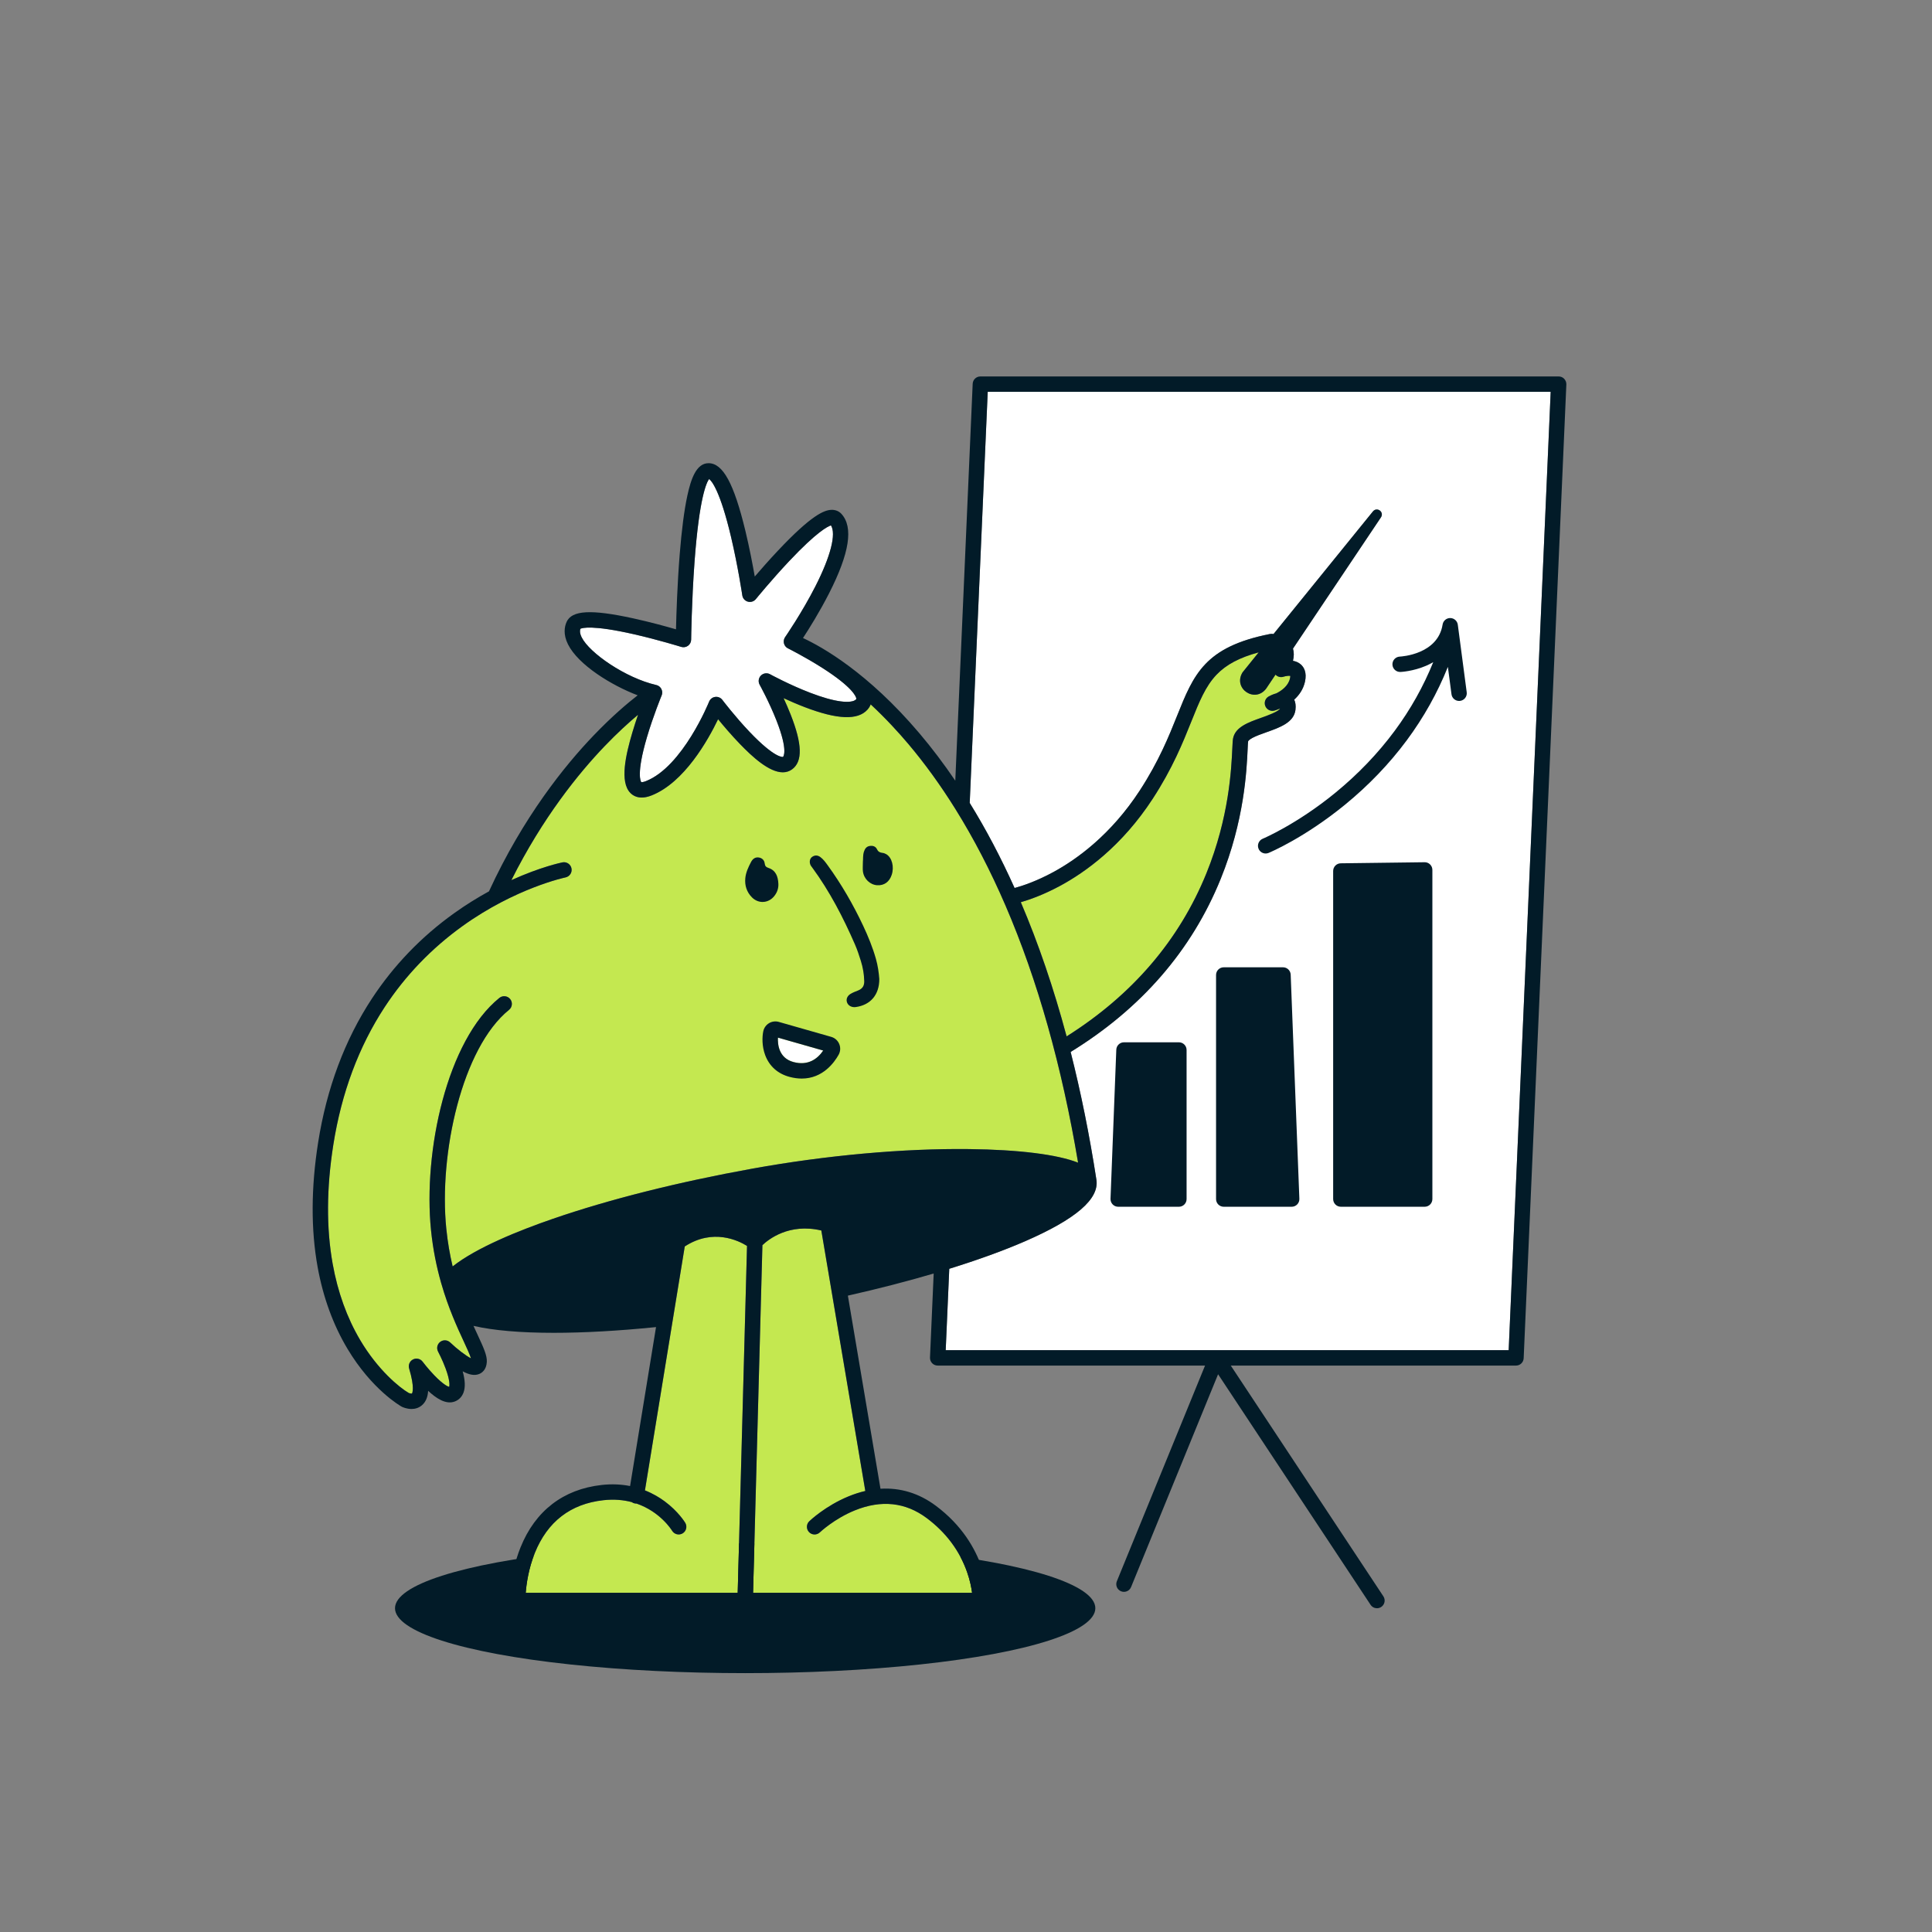 <?xml version="1.0" encoding="UTF-8"?> <svg xmlns="http://www.w3.org/2000/svg" viewBox="0 0 2000 2000"><rect x="0" y="0" width="2000" height="2000" fill="#808080" stroke="none"/><defs><style>.cls-1{fill:#c4e850;}.cls-2{fill:#fff;}.cls-3{fill:#021b28;}</style></defs><g id="Shadow"><ellipse class="cls-3" cx="771.4" cy="1664.82" rx="362.49" ry="67.21"></ellipse></g><g id="Layer_1"><path class="cls-2" d="M602.23,659.92c-2.42-4.84-1.9-7.65-1.42-8.99,1.8-.88,12.16-4.18,55.22,5.59,25.27,5.74,48.91,13.07,49.14,13.14,2.4.75,5.01.32,7.04-1.16,2.03-1.48,3.25-3.83,3.27-6.34,0-.39.49-39.81,3.49-80.53,4.94-66.98,12.54-82.39,15.11-85.76,2.68,2.06,11.4,12.15,22.72,60.08,7.14,30.25,11.58,60.08,11.63,60.38.46,3.12,2.72,5.67,5.76,6.5,3.04.84,6.29-.2,8.27-2.65.16-.2,16.19-19.86,34.45-39.26,28.85-30.65,40.15-36.07,43.31-37.03,5.57,8.76-.3,31.97-16.03,62.89-14.05,27.62-31.27,52.52-31.44,52.77-.08.12-.15.24-.22.36-.04.06-.08.12-.11.18-.11.18-.2.37-.29.56-.02.05-.05.1-.07.15-.09.21-.18.41-.25.62,0,.02-.02.05-.03.07,0,.02-.01.04-.02.06-.07.21-.13.43-.19.64-.01.05-.03.11-.04.16-.05.2-.08.41-.11.62,0,.07-.02.13-.02.2-.02.2-.04.4-.05.6,0,.07,0,.14,0,.2,0,.2,0,.4.01.6,0,.06.01.11.01.17.02.21.04.43.07.64,0,.01,0,.03,0,.04.04.21.07.43.13.64.2.77.51,1.49.91,2.15,0,0,0,.02.01.02.11.18.23.36.36.53.03.04.06.09.1.13.11.15.24.3.36.44.06.06.11.13.17.19.12.12.24.24.36.36.08.07.16.14.24.21.12.1.24.2.36.3.1.07.19.14.29.21.12.08.24.17.37.24.11.07.23.13.34.19.09.05.17.11.27.15.17.09,17.53,8.78,35.2,20.01,31.91,20.29,35.17,29.96,35.5,31.69.13.69.03.8-.26,1.12-2.13,2.37-7.96,3.12-15.98,2.06-8.3-1.1-18.81-4.07-31.23-8.82-21.69-8.29-41.59-19.16-41.78-19.27-3.1-1.7-6.96-1.15-9.46,1.36-2.5,2.51-3.03,6.37-1.32,9.47.1.18,9.87,17.84,17.31,36.75,12.79,32.49,6.95,37.95,6.91,37.99-.07.03-8.02,2.04-34.65-25.94-15.08-15.85-28.04-32.91-28.17-33.08-1.73-2.29-4.56-3.46-7.4-3.08-2.84.38-5.26,2.27-6.32,4.93-.27.67-27.19,67.14-65.38,82.25-3.2,1.27-4.56,1.08-4.83,1.02-.45-.56-5.41-8.11,5.84-46.35,6.55-22.24,15.16-43.12,15.24-43.33.03-.07.04-.13.07-.2.07-.17.13-.34.18-.52.03-.1.06-.21.09-.32.04-.16.08-.32.11-.48.02-.11.04-.22.06-.33.03-.16.04-.33.06-.49,0-.11.02-.21.02-.32,0-.18,0-.36,0-.54,0-.09,0-.18,0-.27-.01-.21-.03-.41-.06-.62,0-.06-.01-.13-.02-.19-.04-.26-.09-.52-.16-.77,0-.01,0-.02,0-.03-.14-.54-.35-1.07-.61-1.59,0,0,0-.02-.01-.03-.03-.06-.07-.11-.1-.17-.08-.15-.16-.31-.26-.46-.02-.02-.03-.05-.05-.07-.06-.09-.12-.16-.18-.25-.11-.15-.21-.3-.33-.44-.06-.07-.12-.14-.18-.21-.12-.14-.25-.28-.38-.41-.06-.06-.13-.12-.19-.18-.14-.13-.29-.26-.43-.38-.07-.05-.14-.11-.21-.16-.15-.11-.31-.22-.46-.32-.08-.05-.16-.1-.23-.15-.16-.09-.31-.18-.48-.26-.09-.04-.18-.09-.27-.13-.16-.07-.33-.14-.49-.2-.09-.04-.19-.07-.28-.11-.19-.06-.37-.11-.56-.16-.07-.02-.13-.04-.2-.06-31.98-7.37-69.16-33.25-77.16-49.27Z"></path><path class="cls-2" d="M1561.75,1397.7h-582.76l3.69-84.25c29.66-9.2,56.22-18.82,78.38-28.46,52.79-22.98,76.97-43.81,73.94-63.68,0-.05,0-.1-.02-.16-7.14-46.23-16.05-90.35-26.66-132.17,73.06-44.91,125.3-105.12,155.29-179.06,24.51-60.42,26.91-112.23,27.93-134.35.16-3.55.33-7.21.52-8.17,0-.01.36-1.3,4.33-3.47,3.85-2.1,9.29-4.03,14.55-5.9,14-4.96,28.48-10.1,30.11-23.13.58-4.65-.08-8.1-1.3-10.64,4.97-4.5,9.37-10.56,11.15-18.55,2.14-9.65-1.11-15.01-4.22-17.81-2.41-2.17-5.3-3.31-8.21-3.83,1.13-4.63,1.13-8.85.02-12.63l91.11-135.97c3.48-5.6-4.09-11.04-8.29-6.12-.5.68-63.17,77.88-102.95,126.97-.93-.11-1.59-.15-1.86-.16-.62-.02-1.24.03-1.84.15-67.6,13.4-78.98,41.79-96.2,84.78-8.37,20.89-18.79,46.89-38.62,77.3-29.82,45.73-65.04,71.09-89.32,84.31-17.78,9.68-32.47,14.45-40.23,16.55-14.17-31.53-29.68-60.94-46.45-88.06l18.65-425.58h582.76l-43.48,992.1Z"></path><path class="cls-1" d="M466.01,1389.71c-2.82-2.71-7.2-2.96-10.31-.6-3.12,2.36-4.05,6.65-2.2,10.09.04.08,4.38,8.2,7.79,17.43,4.64,12.57,4.09,17.61,3.71,19.07-1.57-.44-6.29-2.5-15.47-12.04-6.65-6.91-11.96-13.97-12.02-14.04-2.31-3.08-6.5-4.07-9.94-2.34-3.44,1.73-5.15,5.68-4.05,9.37,6.01,20.19,3.3,25.35,2.92,25.93-.6.16-2.13-.1-3.24-.54-9.64-5.57-32.09-23.89-50.41-54.91-13.62-23.05-23.18-49.6-28.44-78.94-6.6-36.88-6.37-78.28.69-123.06,8.46-53.7,26.33-101.64,53.11-142.49,21.4-32.65,48.54-60.9,80.66-83.98,54.92-39.46,106.07-50.25,106.58-50.35,4.3-.88,7.08-5.07,6.21-9.37-.87-4.3-5.07-7.09-9.37-6.21-1.39.28-22.76,4.75-52.84,18.39,32.53-64.97,69.78-110.76,96.42-138.58,13.34-13.93,25.28-24.73,34.69-32.6-1.94,5.63-3.96,11.82-5.85,18.18-6.88,23.21-13.34,51.31-2.11,62.73,2.4,2.44,6.16,4.77,11.75,4.77,2.9,0,6.29-.63,10.24-2.19,33.83-13.38,58.41-57.2,68.83-78.88,5.68,6.95,13.75,16.45,22.55,25.57,12.87,13.34,30.27,29.38,44.44,29.38,3.44,0,6.69-.95,9.64-3.11,11.03-8.09,10.54-26.13-1.55-56.78-2.34-5.93-4.87-11.69-7.27-16.87,6.54,3.03,14.09,6.31,21.95,9.32,33.63,12.87,54.84,13.72,64.85,2.6,1.51-1.68,2.63-3.52,3.36-5.48,15.78,14.67,29.02,29.2,39.04,41.07,17.17,20.35,33.39,42.79,48.59,67.16,0,.01.01.02.02.03,19,30.47,36.4,63.98,52.03,100.26,33.06,76.73,58.27,166.09,75.02,265.9-21.36-8.45-61.23-13.49-112.92-14.07-68.03-.77-147.61,6.41-224.07,20.21-76.79,13.86-148.25,31.82-206.67,51.96-35.1,12.1-79.17,29.81-103.81,49.31-2.82-11.87-5.13-24.87-6.57-39.1-7.87-77.7,16.35-187.25,64.94-226.5,3.42-2.76,3.95-7.77,1.19-11.18-2.76-3.42-7.77-3.95-11.18-1.19-54.31,43.86-79.02,158.98-70.76,240.47,2.05,20.2,5.83,38.22,10.32,54.06.08.34.17.67.29,1,7.4,25.78,16.63,45.73,23.16,59.83,2.99,6.46,6.29,13.58,7.57,17.73-5.27-2.68-14.13-9.35-21.51-16.43Z"></path><path class="cls-2" d="M805.35,1074.16l46.82,13.36c-5.73,8.41-15.37,16.03-30.82,11.88-15.32-4.12-16.37-18.6-16.01-25.24Z"></path><path class="cls-1" d="M1310.93,712.55l9.48-14.14c2.1,2.23,5.31,3.09,8.25,2.14,2.38-.77,5.53-1.13,7.03-.86.01.48-.03,1.3-.31,2.56-1.75,7.9-8.84,12.84-14.14,15.5-3.54.95-6.49,2.44-7.9,3.22-3.52,1.95-5.02,6.22-3.5,9.95s5.57,5.73,9.46,4.67c.31-.08,2.58-.72,5.8-2.11-1.65,3.24-13.57,7.47-19.46,9.56-13.18,4.67-26.81,9.5-29.15,21.24-.42,2.08-.55,5.09-.81,10.56-.99,21.31-3.3,71.21-26.78,129.11-28.12,69.33-76.8,126.11-144.75,168.92-13.36-49.83-29.19-96.25-47.41-138.91,8.95-2.57,23.43-7.62,40.7-16.94,26.1-14.09,63.89-41.14,95.73-89.96,20.69-31.73,31.43-58.53,40.06-80.08,8.17-20.4,14.63-36.51,26.13-48.54,9.92-10.38,23.69-17.74,43.62-23.12-10.08,12.46-16.58,20.51-16.7,20.71-10.32,16.84,13.1,32.43,24.67,16.53Z"></path><path class="cls-1" d="M553.64,1607.69c13.11-32.51,36.98-50.9,70.97-54.68,11.15-1.24,20.91-.27,29.34,1.96.98.72,2.14,1.23,3.43,1.44.54.09,1.09.12,1.62.1,24.37,8.4,36.1,27.05,36.76,28.12,2.27,3.76,7.15,4.97,10.91,2.71,3.76-2.27,4.97-7.15,2.71-10.91-.29-.48-7.21-11.82-21.29-22.24-5.33-3.94-12.15-8.08-20.44-11.35l41.21-252.51c29.25-19.03,55.58-6.09,64.46-.55l-9.65,359.13h-219.45c.71-9.09,2.86-24.94,9.43-41.22Z"></path><path class="cls-1" d="M837.5,1586.03c3.03,3.17,8.06,3.28,11.24.25.15-.14,14.97-14.15,36.23-22.76,27.36-11.08,52.35-8.41,74.25,7.92,19.99,14.91,34.09,33.74,41.9,55.97,3.05,8.69,4.5,16.24,5.18,21.5h-226.73l9.68-359.92c6.22-5.95,27.6-23.06,60.98-15.19l45.53,269.65c-5.69,1.32-11.44,3.16-17.23,5.53-23.95,9.81-40.1,25.17-40.78,25.82-3.17,3.04-3.27,8.06-.23,11.23Z"></path><path class="cls-3" d="M840.77,898.05c18.14,24.68,32.1,51.7,44.29,79.68,2.39,5.48,4.26,11.2,6.05,16.91,2.15,6.88,3.4,13.95,3.53,21.21.08,4.72-1.95,7.71-6.23,9.43-2.66,1.07-5.41,2.07-7.85,3.53-3.69,2.21-4.97,5.89-3.62,9.17,1.33,3.25,4.92,5.07,8.9,4.53,15.25-2.09,24.49-12.69,24.41-29.07-.47-6.38-1.47-13.72-3.52-20.91-3.36-11.8-7.97-23.1-13.18-34.18-10.34-21.98-22.44-42.92-36.71-62.59-2.25-3.1-4.51-6.25-7.64-8.56-2.81-2.07-5.83-2.14-8.65-.04-2.39,1.78-2.94,5.45-1.42,8.53.42.85,1.08,1.58,1.65,2.35Z"></path><path class="cls-3" d="M801.65,927.46c2.88-3.71,4.39-7.95,4.11-12.76-.4-7.38-2.58-13.73-10.42-16.29-2.4-.78-3.42-2.02-3.71-4.48-.41-3.47-2.6-5.67-6.03-6.25-3.88-.65-6.49,1.55-8.14,4.68-2.79,5.3-5.37,10.8-5.93,16.84-.7,7.51,1.48,14.28,6.84,19.71,6.85,6.95,17.31,6.25,23.29-1.47Z"></path><path class="cls-3" d="M908.1,916.4c7.17.43,12.57-3.45,14.99-10.75,2.75-8.32.32-17.83-5.57-21.36-1.19-.71-2.62-1.25-3.99-1.4-2.54-.29-4.38-1.09-5.58-3.62-1.53-3.22-4.5-4.11-7.87-3.49-3.2.59-4.73,2.87-5.7,5.77-1.32,3.94-.77,8.06-1.13,10.54,0,4.39-.32,7.29.06,10.11,1.05,7.76,7.45,13.76,14.8,14.2Z"></path><path class="cls-3" d="M796.06,1059.21c-3.02,1.82-5.17,4.83-5.9,8.28-1.27,5.99-1.44,15.6,1.9,24.63,4.27,11.53,12.97,19.36,25.17,22.64,4.58,1.23,8.83,1.77,12.75,1.77,21.68,0,33.6-16.51,38.13-24.58,1.94-3.45,2.18-7.52.68-11.17-1.5-3.64-4.53-6.35-8.32-7.43l-54.28-15.49c-3.41-.97-7.1-.48-10.13,1.34ZM805.35,1074.16l46.82,13.36c-5.73,8.41-15.37,16.03-30.82,11.88-15.32-4.12-16.37-18.6-16.01-25.24Z"></path><path class="cls-3" d="M1619.28,392.15c-1.5-1.57-3.58-2.45-5.74-2.45h-598.68c-4.26,0-7.76,3.35-7.94,7.6l-18.01,410.86c-11.89-17.53-24.34-33.99-37.33-49.29-53.26-62.78-100.77-89.32-120.32-98.38,6.38-9.77,17.3-27.23,27.04-46.36,21.15-41.55,25.32-68.42,12.75-82.16-2.57-2.81-6.25-4.3-10.29-4.18-7.52.22-20.64,5.24-55.62,42.44-9,9.57-17.46,19.19-23.81,26.59-2.18-12.4-5.52-29.95-9.73-47.38-11.84-49.03-23.24-69.94-38.12-69.94-12.9,0-18.32,16.96-21.93,33.55-3.22,14.83-5.89,35.38-7.95,61.08-2.45,30.69-3.44,61.66-3.81,77.34-10.26-2.97-27.06-7.59-44.44-11.39-43.47-9.49-63.42-8.39-68.83,3.78-2.17,4.88-3.67,12.85,1.47,23.16,10.66,21.35,45.13,42.53,72.12,52.77-10.51,8.15-26.53,21.69-45.35,41.3-30.04,31.29-73.11,84.64-108.57,161.63-11.48,6.27-23.65,13.75-36.07,22.63-33.84,24.21-62.44,53.88-85.01,88.21-28.17,42.83-46.93,93-55.78,149.12-7.39,46.86-7.55,90.31-.49,129.14,5.69,31.3,16.07,59.7,30.83,84.4,25.38,42.46,54.85,59.22,56.09,59.92.15.08.3.16.46.24.72.34,4.83,2.19,9.79,2.19,3.46,0,7.33-.9,10.75-3.83,3.88-3.32,6.03-8.23,6.45-14.95,7.98,7.42,18.37,14.72,27.81,10.95,4.19-1.68,7.25-4.89,8.85-9.29,1.96-5.38,1.66-12.59-.91-21.87,6.96,3.76,12.38,4.62,16.94,2.83,2.8-1.1,7.56-4.18,8.05-12.51.39-6.67-3.35-14.76-9.56-28.16-1.33-2.88-2.75-5.95-4.23-9.2,20.64,4.78,48.92,7.19,83.12,7.19,30.88,0,66.6-1.97,105.84-5.93l-26.86,164.55c-8.69-1.72-18.5-2.33-29.42-1.12-39.68,4.41-68.71,26.72-83.96,64.54-11.24,27.87-10.94,54.15-10.92,55.25.07,4.34,3.61,7.82,7.95,7.82h478.94c4.34,0,7.87-3.47,7.95-7.81.04-2.34.4-57.68-54.08-98.31-17.35-12.94-36.75-18.83-57.25-17.58l-33.75-199.9c31.31-7.05,61.23-14.77,88.82-22.89l-3.81,86.98c-.09,2.17.7,4.28,2.2,5.85,1.5,1.57,3.58,2.45,5.74,2.45h276.79l-91.31,223.29c-1.66,4.06.29,8.71,4.35,10.37,4.07,1.66,8.71-.28,10.37-4.35l90.09-220.32,157.84,238.66c1.53,2.31,4.06,3.57,6.64,3.57,1.51,0,3.03-.43,4.38-1.32,3.66-2.42,4.67-7.36,2.25-11.02l-157.97-238.87h295.25c4.26,0,7.76-3.35,7.94-7.6l44.18-1008.01c.09-2.17-.7-4.28-2.2-5.85ZM602.23,659.92c-2.42-4.84-1.9-7.65-1.42-8.99,1.8-.88,12.16-4.18,55.22,5.59,25.27,5.74,48.91,13.07,49.14,13.14,2.4.75,5.01.32,7.04-1.16,2.03-1.48,3.25-3.83,3.27-6.34,0-.39.49-39.81,3.49-80.53,4.94-66.98,12.54-82.39,15.11-85.76,2.68,2.06,11.4,12.15,22.72,60.08,7.14,30.25,11.58,60.08,11.63,60.38.46,3.12,2.72,5.67,5.76,6.5,3.04.84,6.29-.2,8.27-2.65.16-.2,16.19-19.86,34.45-39.26,28.85-30.65,40.15-36.07,43.31-37.03,5.57,8.76-.3,31.97-16.03,62.89-14.05,27.62-31.27,52.52-31.44,52.77-.08.12-.15.24-.22.36-.04.06-.08.12-.11.18-.11.18-.2.37-.29.56-.02.05-.05.1-.07.15-.09.21-.18.41-.25.62,0,.02-.02.05-.03.07,0,.02-.01.04-.02.06-.07.21-.13.43-.19.64-.01.05-.03.11-.04.16-.05.2-.08.41-.11.62,0,.07-.02.13-.02.2-.02.2-.04.4-.05.6,0,.07,0,.14,0,.2,0,.2,0,.4.01.6,0,.06.01.11.01.17.02.21.04.43.07.64,0,.01,0,.03,0,.04.04.21.07.43.13.64.2.77.51,1.49.91,2.15,0,0,0,.02.01.02.11.18.23.36.36.53.03.04.06.09.1.13.11.15.24.3.36.44.06.06.11.13.17.19.12.12.24.24.36.36.08.07.16.14.24.21.12.1.24.2.36.3.1.07.19.14.29.21.12.08.24.17.37.24.11.07.23.13.34.19.09.05.17.11.27.15.17.09,17.53,8.78,35.2,20.01,31.91,20.29,35.17,29.96,35.5,31.69.13.69.03.8-.26,1.12-2.13,2.37-7.96,3.12-15.98,2.06-8.3-1.1-18.81-4.07-31.23-8.82-21.69-8.29-41.59-19.16-41.78-19.27-3.1-1.7-6.96-1.15-9.46,1.36-2.5,2.51-3.03,6.37-1.32,9.47.1.18,9.87,17.84,17.31,36.75,12.79,32.49,6.95,37.95,6.91,37.99-.07.03-8.02,2.04-34.65-25.94-15.08-15.85-28.04-32.91-28.17-33.08-1.73-2.29-4.56-3.46-7.4-3.08-2.84.38-5.26,2.27-6.32,4.93-.27.67-27.19,67.14-65.38,82.25-3.2,1.27-4.56,1.08-4.83,1.02-.45-.56-5.41-8.11,5.84-46.35,6.55-22.24,15.16-43.12,15.24-43.33.03-.07.04-.13.07-.2.07-.17.13-.34.18-.52.03-.1.06-.21.09-.32.04-.16.08-.32.11-.48.02-.11.04-.22.06-.33.03-.16.04-.33.06-.49,0-.11.02-.21.02-.32,0-.18,0-.36,0-.54,0-.09,0-.18,0-.27-.01-.21-.03-.41-.06-.62,0-.06-.01-.13-.02-.19-.04-.26-.09-.52-.16-.77,0-.01,0-.02,0-.03-.14-.54-.35-1.07-.61-1.59,0,0,0-.02-.01-.03-.03-.06-.07-.11-.1-.17-.08-.15-.16-.31-.26-.46-.02-.02-.03-.05-.05-.07-.06-.09-.12-.16-.18-.25-.11-.15-.21-.3-.33-.44-.06-.07-.12-.14-.18-.21-.12-.14-.25-.28-.38-.41-.06-.06-.13-.12-.19-.18-.14-.13-.29-.26-.43-.38-.07-.05-.14-.11-.21-.16-.15-.11-.31-.22-.46-.32-.08-.05-.16-.1-.23-.15-.16-.09-.31-.18-.48-.26-.09-.04-.18-.09-.27-.13-.16-.07-.33-.14-.49-.2-.09-.04-.19-.07-.28-.11-.19-.06-.37-.11-.56-.16-.07-.02-.13-.04-.2-.06-31.98-7.37-69.16-33.25-77.16-49.27ZM466.01,1389.71c-2.82-2.71-7.2-2.96-10.31-.6-3.12,2.36-4.05,6.65-2.2,10.09.04.08,4.38,8.2,7.79,17.43,4.64,12.57,4.09,17.61,3.71,19.07-1.57-.44-6.29-2.5-15.47-12.04-6.65-6.91-11.96-13.97-12.02-14.04-2.31-3.08-6.5-4.07-9.94-2.34-3.44,1.73-5.15,5.68-4.05,9.37,6.01,20.19,3.3,25.35,2.92,25.93-.6.16-2.13-.1-3.24-.54-9.64-5.57-32.09-23.89-50.41-54.91-13.62-23.05-23.18-49.6-28.44-78.94-6.6-36.88-6.37-78.28.69-123.06,8.46-53.7,26.33-101.64,53.11-142.49,21.4-32.65,48.54-60.9,80.66-83.98,54.92-39.46,106.07-50.25,106.58-50.35,4.3-.88,7.08-5.07,6.21-9.37-.87-4.3-5.07-7.09-9.37-6.21-1.39.28-22.76,4.75-52.84,18.39,32.53-64.97,69.78-110.76,96.42-138.58,13.34-13.93,25.28-24.73,34.69-32.6-1.94,5.63-3.96,11.82-5.85,18.18-6.88,23.21-13.34,51.31-2.11,62.73,2.4,2.44,6.16,4.77,11.75,4.77,2.9,0,6.29-.63,10.24-2.19,33.83-13.38,58.41-57.2,68.83-78.88,5.68,6.95,13.75,16.45,22.55,25.57,12.87,13.34,30.27,29.38,44.44,29.38,3.44,0,6.69-.95,9.64-3.11,11.03-8.09,10.54-26.13-1.55-56.78-2.34-5.93-4.87-11.69-7.27-16.87,6.54,3.03,14.09,6.31,21.95,9.32,33.63,12.87,54.84,13.72,64.85,2.6,1.51-1.68,2.63-3.52,3.36-5.48,15.78,14.67,29.02,29.2,39.04,41.07,17.17,20.35,33.39,42.79,48.59,67.16,0,.01.01.02.02.03,19,30.47,36.4,63.98,52.03,100.26,33.06,76.73,58.27,166.09,75.02,265.9-21.36-8.45-61.23-13.49-112.92-14.07-68.03-.77-147.61,6.41-224.07,20.21-76.79,13.86-148.25,31.82-206.67,51.96-35.1,12.1-79.17,29.81-103.81,49.31-2.82-11.87-5.13-24.87-6.57-39.1-7.87-77.7,16.35-187.25,64.94-226.5,3.42-2.76,3.95-7.77,1.19-11.18-2.76-3.42-7.77-3.95-11.18-1.19-54.31,43.86-79.02,158.98-70.76,240.47,2.05,20.2,5.83,38.22,10.32,54.06.08.34.17.67.29,1,7.4,25.78,16.63,45.73,23.16,59.83,2.99,6.46,6.29,13.58,7.57,17.73-5.27-2.68-14.13-9.35-21.51-16.43ZM1310.93,712.55l9.48-14.14c2.1,2.23,5.31,3.09,8.25,2.14,2.38-.77,5.53-1.13,7.03-.86.01.48-.03,1.3-.31,2.56-1.75,7.9-8.84,12.84-14.14,15.5-3.54.95-6.49,2.44-7.9,3.22-3.52,1.95-5.02,6.22-3.5,9.95s5.57,5.73,9.46,4.67c.31-.08,2.58-.72,5.8-2.11-1.65,3.24-13.57,7.47-19.46,9.56-13.18,4.67-26.81,9.5-29.15,21.24-.42,2.08-.55,5.09-.81,10.56-.99,21.31-3.3,71.21-26.78,129.11-28.12,69.33-76.8,126.11-144.75,168.92-13.36-49.83-29.19-96.25-47.41-138.91,8.95-2.57,23.43-7.62,40.7-16.94,26.1-14.09,63.89-41.14,95.73-89.96,20.69-31.73,31.43-58.53,40.06-80.08,8.17-20.4,14.63-36.51,26.13-48.54,9.92-10.38,23.69-17.74,43.62-23.12-10.08,12.46-16.58,20.51-16.7,20.71-10.32,16.84,13.1,32.43,24.67,16.53ZM553.64,1607.69c13.11-32.51,36.98-50.9,70.97-54.68,11.15-1.24,20.91-.27,29.34,1.96.98.72,2.14,1.23,3.43,1.44.54.09,1.09.12,1.62.1,24.37,8.4,36.1,27.05,36.76,28.12,2.27,3.76,7.15,4.97,10.91,2.71,3.76-2.27,4.97-7.15,2.71-10.91-.29-.48-7.21-11.82-21.29-22.24-5.33-3.94-12.15-8.08-20.44-11.35l41.21-252.51c29.25-19.03,55.58-6.09,64.46-.55l-9.65,359.13h-219.45c.71-9.09,2.86-24.94,9.43-41.22ZM837.5,1586.03c3.03,3.17,8.06,3.28,11.24.25.15-.14,14.97-14.15,36.23-22.76,27.36-11.08,52.35-8.41,74.25,7.92,19.99,14.91,34.09,33.74,41.9,55.97,3.05,8.69,4.5,16.24,5.18,21.5h-226.73l9.68-359.92c6.22-5.95,27.6-23.06,60.98-15.19l45.53,269.65c-5.69,1.32-11.44,3.16-17.23,5.53-23.95,9.81-40.1,25.17-40.78,25.82-3.17,3.04-3.27,8.06-.23,11.23ZM1561.75,1397.7h-582.76l3.69-84.25c29.66-9.2,56.22-18.82,78.38-28.46,52.79-22.98,76.97-43.81,73.94-63.68,0-.05,0-.1-.02-.16-7.14-46.23-16.05-90.35-26.66-132.17,73.06-44.91,125.3-105.12,155.29-179.06,24.51-60.42,26.91-112.23,27.93-134.35.16-3.55.33-7.21.52-8.17,0-.01.36-1.3,4.33-3.47,3.85-2.1,9.29-4.03,14.55-5.9,14-4.96,28.48-10.1,30.11-23.13.58-4.65-.08-8.1-1.3-10.64,4.97-4.5,9.37-10.56,11.15-18.55,2.14-9.65-1.11-15.01-4.22-17.81-2.41-2.17-5.3-3.31-8.21-3.83,1.13-4.63,1.13-8.85.02-12.63l91.11-135.97c3.48-5.6-4.09-11.04-8.29-6.12-.5.68-63.17,77.88-102.95,126.97-.93-.11-1.59-.15-1.86-.16-.62-.02-1.24.03-1.84.15-67.6,13.4-78.98,41.79-96.2,84.78-8.37,20.89-18.79,46.89-38.62,77.3-29.82,45.73-65.04,71.09-89.32,84.31-17.78,9.68-32.47,14.45-40.23,16.55-14.17-31.53-29.68-60.94-46.45-88.06l18.65-425.58h582.76l-43.48,992.1Z"></path><path class="cls-3" d="M1449.75,695.61c.53-.02,13.07-.63,26.46-6.37,2.64-1.13,5.12-2.4,7.47-3.77-10.14,25.08-23.49,48.91-39.9,71.07-17.26,23.31-37.9,44.86-61.35,64.06-39.95,32.7-74.7,47.42-75.28,47.66-4.05,1.68-5.98,6.34-4.29,10.39,1.27,3.06,4.23,4.9,7.35,4.9,1.02,0,2.05-.2,3.05-.61,1.49-.62,36.98-15.55,78.81-49.68,24.55-20.04,46.18-42.57,64.28-66.98,17.53-23.64,31.76-49.09,42.49-75.91l3.74,28.34c.53,4,3.94,6.91,7.87,6.91.35,0,.7-.02,1.05-.07,4.35-.57,7.42-4.57,6.84-8.92l-9.22-69.92c-.52-3.92-3.83-6.86-7.78-6.91-3.95-.08-7.34,2.81-7.96,6.71-4.88,30.94-42.74,33.13-44.35,33.2-4.38.2-7.77,3.91-7.58,8.29.19,4.39,3.91,7.8,8.29,7.6Z"></path><path class="cls-3" d="M1474.74,892.58l-86.81,1.11c-4.35.06-7.85,3.6-7.85,7.95v339.63c0,4.39,3.56,7.95,7.95,7.95h86.81c4.39,0,7.95-3.56,7.95-7.95v-340.75c0-2.13-.85-4.16-2.36-5.66-1.51-1.49-3.55-2.33-5.69-2.29Z"></path><path class="cls-3" d="M1328.17,1001.34h-61.36c-4.39,0-7.95,3.56-7.95,7.95v231.99c0,4.39,3.56,7.95,7.95,7.95h70.35c2.16,0,4.23-.88,5.73-2.44,1.5-1.56,2.3-3.66,2.21-5.82l-8.98-231.99c-.16-4.27-3.67-7.64-7.95-7.64Z"></path><path class="cls-3" d="M1220.41,1078.98h-56.87c-4.27,0-7.78,3.38-7.95,7.64l-5.99,154.35c-.08,2.16.72,4.26,2.21,5.82,1.5,1.56,3.57,2.44,5.73,2.44h62.86c4.39,0,7.95-3.56,7.95-7.95v-154.35c0-4.39-3.56-7.95-7.95-7.95Z"></path></g></svg> 